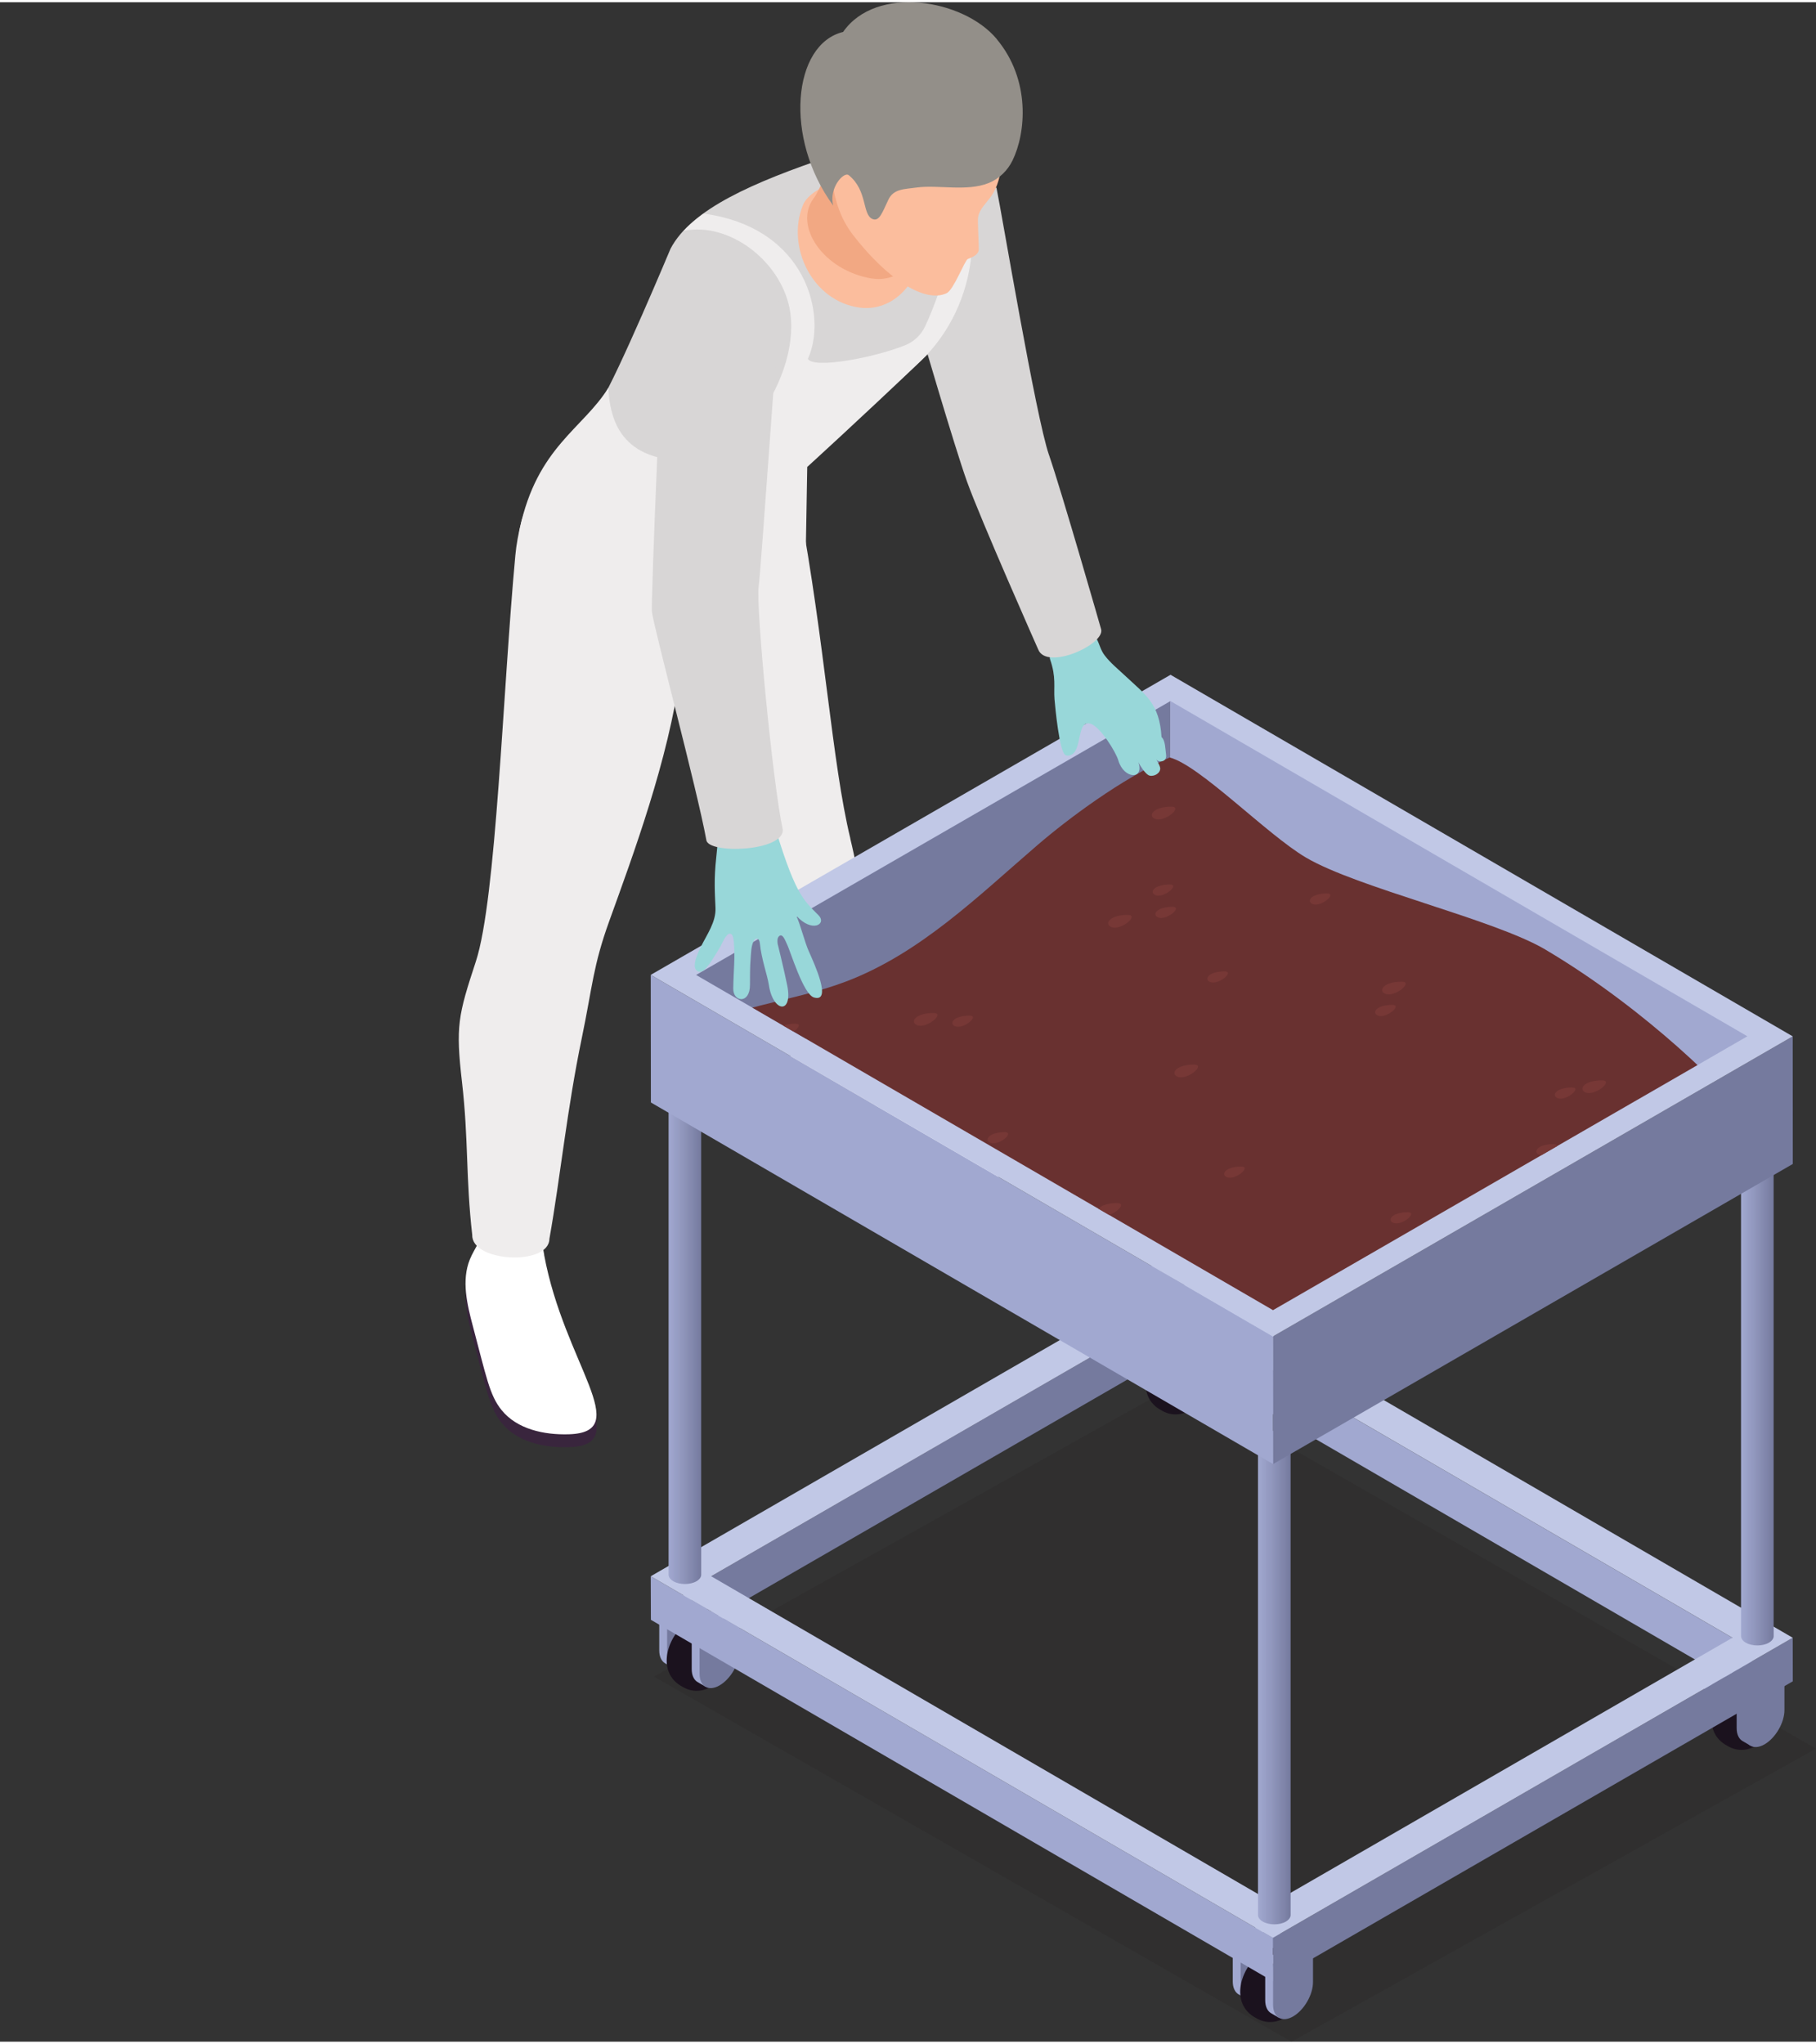 <?xml version="1.0" encoding="UTF-8"?><svg xmlns="http://www.w3.org/2000/svg" xmlns:xlink="http://www.w3.org/1999/xlink" viewBox="0 0 223.84 251.39" aria-hidden="true" width="223px" height="251px">
  <rect x="0" y="0" width="223.84" height="251.39" fill="#333333" stroke="none"/>
  <defs><linearGradient class="cerosgradient" data-cerosgradient="true" id="CerosGradient_id2fbd40308" gradientUnits="userSpaceOnUse" x1="50%" y1="100%" x2="50%" y2="0%"><stop offset="0%" stop-color="#d1d1d1"/><stop offset="100%" stop-color="#d1d1d1"/></linearGradient>
    <style>
      .cls-1-683006bea95df{
        fill: none;
      }

      .cls-2-683006bea95df{
        fill: #938f89;
      }

      .cls-3-683006bea95df{
        fill: url(#_ÂÁ_Ï_ÌÌ_È_ËÂÌÚ_224);
      }

      .cls-4-683006bea95df{
        fill: #693130;
      }

      .cls-5-683006bea95df{
        fill: #c1c8e6;
      }

      .cls-6-683006bea95df{
        fill: #efeded;
      }

      .cls-7-683006bea95df{
        fill: #bfc6e5;
      }

      .cls-8-683006bea95df{
        fill: url(#_ÂÁ_Ï_ÌÌ_È_ËÂÌÚ_224-4);
      }

      .cls-9-683006bea95df{
        fill: url(#_ÂÁ_Ï_ÌÌ_È_ËÂÌÚ_224-2);
      }

      .cls-10-683006bea95df{
        fill: url(#_ÂÁ_Ï_ÌÌ_È_ËÂÌÚ_224-3);
      }

      .cls-11-683006bea95df{
        isolation: isolate;
      }

      .cls-12-683006bea95df{
        fill: #fff;
      }

      .cls-13-683006bea95df{
        fill: #d8d6d6;
      }

      .cls-14-683006bea95df{
        fill: #98d7d9;
      }

      .cls-15-683006bea95df{
        fill: #757a9e;
      }

      .cls-16-683006bea95df{
        fill: #f2a883;
      }

      .cls-17-683006bea95df{
        fill: #773836;
      }

      .cls-18-683006bea95df{
        fill: #39253d;
      }

      .cls-19-683006bea95df{
        fill: #a1a8d0;
      }

      .cls-20-683006bea95df{
        fill: #1b121e;
      }

      .cls-21-683006bea95df{
        clip-path: url(#clippath683006bea95df);
      }

      .cls-22-683006bea95df{
        fill: #fbbd9d;
      }

      .cls-23-683006bea95df{
        fill: #231f20;
        mix-blend-mode: multiply;
        opacity: .2;
      }
    </style>
    <linearGradient id="_ÂÁ_Ï_ÌÌ_È_ËÂÌÚ_224" data-name="¡ÂÁ˚ÏˇÌÌ˚È „‡‰ËÂÌÚ 224" x1="539.78" y1="172.13" x2="543.79" y2="172.13" gradientTransform="translate(758.4) rotate(-180) scale(1 -1)" gradientUnits="userSpaceOnUse">
      <stop offset="0" stop-color="#757a9e"/>
      <stop offset=".57" stop-color="#9096bc"/>
      <stop offset="1" stop-color="#a1a8d0"/>
    </linearGradient>
    <linearGradient id="_ÂÁ_Ï_ÌÌ_È_ËÂÌÚ_224-2" data-name="¡ÂÁ˚ÏˇÌÌ˚È „‡‰ËÂÌÚ 224" x1="599.32" y1="206.5" x2="603.33" y2="206.5" xlink:href="#_ÂÁ_Ï_ÌÌ_È_ËÂÌÚ_224"/>
    <linearGradient id="_ÂÁ_Ï_ÌÌ_È_ËÂÌÚ_224-3" data-name="¡ÂÁ˚ÏˇÌÌ˚È „‡‰ËÂÌÚ 224" x1="612.43" y1="130.18" x2="616.44" y2="130.18" xlink:href="#_ÂÁ_Ï_ÌÌ_È_ËÂÌÚ_224"/>
    <linearGradient id="_ÂÁ_Ï_ÌÌ_È_ËÂÌÚ_224-4" data-name="¡ÂÁ˚ÏˇÌÌ˚È „‡‰ËÂÌÚ 224" x1="671.97" y1="164.56" x2="675.98" y2="164.56" xlink:href="#_ÂÁ_Ï_ÌÌ_È_ËÂÌÚ_224"/>
    <clipPath id="clippath683006bea95df">
      <polygon class="cls-1-683006bea95df" points="215.38 127.46 144.27 86.14 85.8 119.9 156.91 161.22 215.38 127.46"/>
    </clipPath>
  </defs>
  <g class="cls-11-683006bea95df">
    <g id="equipment683006bea95df">
      <g>
        <polygon class="cls-23-683006bea95df" points="223.84 215.27 159.2 251.39 80.61 206.39 145.25 170.27 223.84 215.27"/>
        <g>
          <g>
            <g>
              <path class="cls-18-683006bea95df" d="M65.68,157.5c-2.45-.31-4.78-1.05-7.21-1.38-.11-.02-.2-.06-.28-.1-.09.17-.18.34-.25.52-1.06,2.6-.35,5.55.37,8.26,1.65,6.19,2.05,8.5,3.53,10.32,1.91,2.37,5.24,3.08,8.28,2.99,2.43-.07,3.36-.87,3.42-2.3,0-.08-.01-1.63,0-1.71.01-1.54-4.13-7.99-6.06-16.33-.58-.1-1.17-.18-1.79-.26Z"/>
              <path class="cls-12-683006bea95df" d="M67.08,154.4c-.26-1.39-.46-2.88-1.38-3.95l-6,.29c-.1,1.53-1.2,2.79-1.78,4.21-1.06,2.6-.35,5.55.37,8.26,1.65,6.19,2.05,8.5,3.53,10.32,1.91,2.37,5.24,3.08,8.28,2.99,8.17-.24-.54-8.66-3.03-22.11Z"/>
            </g>
            <g>
              <path class="cls-18-683006bea95df" d="M122.21,143.36c-3.43-2.87-12.68-3.69-14.07-7.03-.08-.18-.14-.38-.19-.59-.31-1.29-1.47-2.2-2.79-2.06l-2.59.28c-1.53.16-3.13,1.5-3.49,2.99-.54,2.24-1.35,4.55-.1,5.96,1.66,1.86,9.18,5.51,18.62,8.84,6.5,2.29,6.41-6.88,4.61-8.38Z"/>
              <path class="cls-12-683006bea95df" d="M123.06,144.85c-.21-1.36-1.16-2.5-2.41-3.07-4.16-1.89-11.35-4.59-11.93-5.67-.43-.8-.99-3.34-.96-4.25l-8.17.88c.73,2.55-2.37,6.65-.61,8.63,1.66,1.86,9.37,5.09,19.27,9.07,4.22,1.11,5.25-2.78,4.81-5.58Z"/>
            </g>
            <path class="cls-6-683006bea95df" d="M104.81,103.07c-2.27-9.4-3.14-24.17-6.29-41.02-.21-1.15-1.16-2.03-2.32-2.16l-22.19-2.55c-4.49-.52-8.68,2.38-9.77,6.77-.33,1.33-.6,2.73-.72,4.09-1.55,16.62-2.34,42.32-4.87,50.05-2.19,6.67-2.5,7.95-1.7,14.9.81,7.04.45,11.77,1.26,18.82-.08,3.32,9.44,3.84,9.51.46,1.37-7.74,2.16-15.93,3.99-24.74,1.33-6.41,1.38-8.88,3.39-14.44,2.92-8.11,7.29-19.83,8.76-30.69,2.1,5.6,4.24,15.84,7.73,24.64,1.92,11.89,5.16,16.24,6.79,28.19.39,2.82,10.96,2.16,10.3-1.26-1.09-9.27-1.36-20.66-3.88-31.06Z"/>
          </g>
          <g>
            <g>
              <g class="cls-11-683006bea95df">
                <path class="cls-19-683006bea95df" d="M152.91,239.49l.74,6.64-.98-.57c-.44-.26-.72-.81-.72-1.59v-5.05s.97.57.97.57Z"/>
                <polygon class="cls-7-683006bea95df" points="156.86 236.08 157.84 236.65 152.91 239.49 151.93 238.93 156.86 236.08"/>
                <path class="cls-15-683006bea95df" d="M157.84,236.65v5.05c.02,1.57-1.09,3.48-2.45,4.27-1.36.78-2.46.15-2.47-1.42v-5.05s4.92-2.85,4.92-2.85Z"/>
              </g>
              <path class="cls-20-683006bea95df" d="M155.73,240.3c.46-.25,1.86-1,3.5-.06l.35.21c.44.28.79.61,1.05.97.13.18.24.37.33.57.26.59.34,1.24.29,1.91-.1.84-.35,1.58-.73,2.25-.18.32-.37.63-.6.92-.29.36-.61.69-.96.97-.52.42-1.09.72-1.68.85-.3.07-.58.09-.83.08-.76-.02-1.3-.31-1.54-.44-.03-.02-.38-.22-.38-.22-3.05-1.91-1.46-6.45,1.2-8.01Z"/>
              <g class="cls-11-683006bea95df">
                <path class="cls-19-683006bea95df" d="M156.91,241.81l.74,6.64-.98-.57c-.44-.26-.72-.81-.72-1.59v-5.05s.97.57.97.57Z"/>
                <polygon class="cls-7-683006bea95df" points="160.87 238.39 161.84 238.96 156.91 241.81 155.94 241.24 160.87 238.39"/>
                <path class="cls-15-683006bea95df" d="M161.84,238.96v5.05c.02,1.57-1.09,3.48-2.45,4.27-1.36.78-2.46.15-2.47-1.42v-5.05s4.92-2.85,4.92-2.85Z"/>
              </g>
            </g>
            <g>
              <g class="cls-11-683006bea95df">
                <path class="cls-19-683006bea95df" d="M211.01,205.95l.74,6.64-.98-.57c-.44-.26-.72-.81-.72-1.59v-5.05s.97.57.97.57Z"/>
                <polygon class="cls-7-683006bea95df" points="214.96 202.53 215.94 203.1 211.01 205.95 210.03 205.38 214.96 202.53"/>
                <path class="cls-15-683006bea95df" d="M215.94,203.1v5.05c.02,1.57-1.09,3.48-2.45,4.27-1.36.78-2.46.15-2.47-1.42v-5.05s4.92-2.85,4.92-2.85Z"/>
              </g>
              <path class="cls-20-683006bea95df" d="M213.83,206.75c.46-.25,1.86-1,3.5-.06l.35.21c.44.28.79.61,1.05.97.13.18.24.37.33.57.26.59.34,1.24.29,1.91-.1.84-.35,1.58-.73,2.26-.18.32-.37.63-.6.91-.29.36-.61.69-.96.97-.52.42-1.09.72-1.68.85-.3.07-.58.09-.83.08-.76-.02-1.3-.31-1.54-.44-.03-.02-.38-.22-.38-.22-3.05-1.91-1.46-6.45,1.2-8.01Z"/>
              <g class="cls-11-683006bea95df">
                <path class="cls-15-683006bea95df" d="M215.02,208.26l.74,6.64-.98-.57c-.44-.26-.72-.81-.72-1.59v-5.05s.97.57.97.57Z"/>
                <polygon class="cls-7-683006bea95df" points="218.97 204.85 219.95 205.42 215.02 208.26 214.04 207.69 218.97 204.85"/>
                <path class="cls-15-683006bea95df" d="M219.95,205.42v5.05c.02,1.57-1.09,3.48-2.45,4.27-1.36.78-2.46.15-2.47-1.42v-5.05s4.92-2.85,4.92-2.85Z"/>
              </g>
            </g>
            <g>
              <g class="cls-11-683006bea95df">
                <path class="cls-19-683006bea95df" d="M82.22,198.68l.74,6.64-.98-.57c-.44-.26-.72-.81-.72-1.59v-5.05s.97.57.97.57Z"/>
                <polygon class="cls-7-683006bea95df" points="86.17 195.27 87.15 195.83 82.22 198.68 81.24 198.11 86.17 195.27"/>
                <path class="cls-15-683006bea95df" d="M87.15,195.83v5.05c.02,1.57-1.09,3.48-2.45,4.27s-2.46.15-2.47-1.42v-5.05s4.92-2.85,4.92-2.85Z"/>
              </g>
              <path class="cls-20-683006bea95df" d="M85.04,199.48c.46-.25,1.86-1,3.5-.06l.35.21c.44.28.79.61,1.05.97.13.18.24.37.33.57.26.59.34,1.24.29,1.91-.1.84-.35,1.58-.73,2.25-.18.32-.37.63-.6.91-.29.36-.61.69-.96.97-.52.42-1.09.72-1.68.85-.3.07-.58.09-.83.08-.76-.02-1.3-.31-1.54-.44-.03-.02-.38-.22-.38-.22-3.05-1.91-1.46-6.45,1.2-8.01Z"/>
              <g class="cls-11-683006bea95df">
                <path class="cls-19-683006bea95df" d="M86.22,200.99l.74,6.64-.98-.57c-.44-.26-.72-.81-.72-1.59v-5.05s.97.57.97.57Z"/>
                <polygon class="cls-7-683006bea95df" points="90.17 197.58 91.15 198.15 86.22 200.99 85.24 200.43 90.17 197.58"/>
                <path class="cls-15-683006bea95df" d="M91.15,198.15v5.05c.02,1.57-1.09,3.48-2.45,4.27s-2.46.15-2.47-1.42v-5.05s4.92-2.85,4.92-2.85Z"/>
              </g>
            </g>
            <g>
              <g class="cls-11-683006bea95df">
                <path class="cls-15-683006bea95df" d="M141.25,164.6l.74,6.64-.98-.57c-.44-.26-.72-.81-.72-1.59v-5.05s.97.57.97.57Z"/>
                <polygon class="cls-7-683006bea95df" points="145.2 161.18 146.18 161.75 141.25 164.6 140.27 164.03 145.2 161.18"/>
                <path class="cls-15-683006bea95df" d="M146.18,161.75v5.05c.02,1.57-1.09,3.48-2.45,4.27s-2.46.15-2.47-1.42v-5.05s4.92-2.85,4.92-2.85Z"/>
              </g>
              <path class="cls-20-683006bea95df" d="M144.08,165.4c.46-.25,1.86-1,3.5-.06l.35.21c.44.28.79.61,1.05.97.13.18.24.37.33.57.26.59.34,1.24.29,1.91-.1.84-.35,1.58-.73,2.25-.18.32-.37.63-.6.92-.29.36-.61.69-.96.97-.52.42-1.09.72-1.68.85-.3.07-.58.09-.83.08-.76-.02-1.3-.31-1.54-.44-.03-.02-.38-.22-.38-.22-3.05-1.91-1.46-6.45,1.2-8.01Z"/>
              <g class="cls-11-683006bea95df">
                <path class="cls-15-683006bea95df" d="M145.26,166.91l.74,6.64-.98-.57c-.44-.26-.72-.81-.72-1.59v-5.05s.97.57.97.57Z"/>
                <polygon class="cls-7-683006bea95df" points="149.21 163.49 150.19 164.06 145.26 166.91 144.28 166.34 149.21 163.49"/>
                <path class="cls-15-683006bea95df" d="M150.19,164.06v5.05c.02,1.57-1.09,3.48-2.45,4.27-1.36.78-2.46.15-2.47-1.42v-5.05s4.92-2.85,4.92-2.85Z"/>
              </g>
            </g>
            <g>
              <polygon class="cls-15-683006bea95df" points="87.66 194.02 87.67 199.39 144.27 166.71 144.25 161.34 87.66 194.02"/>
              <polygon class="cls-19-683006bea95df" points="144.25 161.34 144.27 166.71 213.55 206.97 213.53 201.6 144.25 161.34"/>
              <polygon class="cls-15-683006bea95df" points="156.9 238.59 156.92 243.96 220.98 206.97 220.97 201.6 156.9 238.59"/>
              <polygon class="cls-19-683006bea95df" points="80.21 194.02 80.23 199.39 156.92 243.96 156.9 238.59 80.21 194.02"/>
              <path class="cls-5-683006bea95df" d="M220.97,201.6l-64.07,36.99-76.69-44.57,64.07-36.99,76.69,44.57ZM156.94,234.28l56.6-32.68-69.28-40.26-56.6,32.68,69.28,40.26h0Z"/>
            </g>
            <path class="cls-3-683006bea95df" d="M218.62,141.72v59.68c0,.29-.2.58-.59.81-.78.45-2.05.45-2.84,0-.4-.23-.59-.53-.59-.83v-59.68s4.01.02,4.01.02Z"/>
            <path class="cls-9-683006bea95df" d="M159.08,176.1v59.68c0,.29-.2.58-.59.81-.78.45-2.05.45-2.84,0-.4-.23-.59-.53-.59-.83v-59.68s4.01.02,4.01.02Z"/>
            <path class="cls-10-683006bea95df" d="M145.97,99.78v59.68c0,.29-.2.59-.59.81-.78.45-2.05.45-2.84,0-.4-.23-.59-.53-.59-.83v-59.68s4.01.02,4.01.02Z"/>
            <path class="cls-8-683006bea95df" d="M86.43,134.15v59.68c0,.29-.2.58-.59.81-.78.45-2.05.45-2.84,0-.4-.23-.59-.53-.59-.83v-59.68s4.01.02,4.01.02Z"/>
            <g>
              <polygon class="cls-15-683006bea95df" points="156.9 164.46 156.92 180.19 220.98 143.2 220.97 127.47 156.9 164.46"/>
              <polygon class="cls-19-683006bea95df" points="80.21 119.89 80.23 135.62 156.92 180.19 156.9 164.46 80.21 119.89"/>
              <path class="cls-5-683006bea95df" d="M220.97,127.47l-64.07,36.99-76.69-44.57,64.07-36.99,76.69,44.57Z"/>
              <g class="cls-21-683006bea95df">
                <g>
                  <polygon class="cls-15-683006bea95df" points="144.26 85.16 144.26 101.83 0 185.12 0 168.45 144.26 85.16"/>
                  <polygon class="cls-19-683006bea95df" points="220.66 129.54 206.26 137.85 144.26 101.83 144.26 85.16 220.66 129.54"/>
                  <path class="cls-4-683006bea95df" d="M190.51,116.79c12.76,7.55,22.92,18.03,23.49,19.35,1.01,2.38-.79,4.98-2.63,6.8-12.5,12.35-30.83,16.33-46.06,25.11-8.52,4.91-16.05,11.33-24.15,16.91-7.72,5.32-15.94,9.87-24.15,14.4-9.43,5.21-18.86,10.43-28.3,15.64-2.05,1.13-4.13,2.28-6.42,2.73-6.02,1.2-11.81-2.53-16.86-6.02-18.18-12.59-36.81-24.54-55.84-35.82-1.45-.86-3.05-1.93-3.29-3.59,2.97-4.72,10.22-7.28,13.08-8.01,19.89-5.06,26.76-21.19,46.35-27.31,2.72-.85,5.53-1.44,8.08-2.71,3.55-1.76,6.36-4.7,9.75-6.75,6.23-3.76,13.88-4.22,20.69-6.8,9.19-3.48,16.31-10.54,23.63-16.83,3.73-3.21,10.32-8.15,16.29-10.8,3.7.95,11.97,9.48,16.77,12.32,6.33,3.75,23.23,7.62,29.56,11.37Z"/>
                  <g>
                    <path class="cls-17-683006bea95df" d="M101.6,138.99c1.5,0-.87,1.99-2.04,1.49-.88-.37-.24-1.49,2.04-1.49Z"/>
                    <path class="cls-17-683006bea95df" d="M147.18,130.95c1.5,0-.87,1.99-2.04,1.49-.88-.37-.24-1.49,2.04-1.49Z"/>
                    <path class="cls-17-683006bea95df" d="M137.7,148.02c1.5,0-.87,1.99-2.04,1.49-.88-.37-.24-1.49,2.04-1.49Z"/>
                    <path class="cls-17-683006bea95df" d="M118.88,141.23c1.5,0-.87,1.99-2.04,1.49-.88-.37-.24-1.49,2.04-1.49Z"/>
                    <path class="cls-17-683006bea95df" d="M136.62,173.85c1.5,0-.87,1.99-2.04,1.49-.88-.37-.24-1.49,2.04-1.49Z"/>
                    <path class="cls-17-683006bea95df" d="M105.33,139.17c1.5,0-.87,1.99-2.04,1.49-.88-.37-.24-1.49,2.04-1.49Z"/>
                    <path class="cls-17-683006bea95df" d="M197.47,132.89c1.5,0-.87,1.99-2.04,1.49-.88-.37-.24-1.49,2.04-1.49Z"/>
                    <path class="cls-17-683006bea95df" d="M139.01,112.5c1.5,0-.87,1.99-2.04,1.49-.88-.37-.24-1.49,2.04-1.49Z"/>
                    <path class="cls-17-683006bea95df" d="M172.78,120.73c1.5,0-.87,1.99-2.04,1.49-.88-.37-.24-1.49,2.04-1.49Z"/>
                    <path class="cls-17-683006bea95df" d="M82.3,148.53c1.5,0-.87,1.99-2.04,1.49-.88-.37-.24-1.49,2.04-1.49Z"/>
                    <path class="cls-17-683006bea95df" d="M66.91,165.8c1.5,0-.87,1.99-2.04,1.49-.88-.37-.24-1.49,2.04-1.49Z"/>
                    <path class="cls-17-683006bea95df" d="M43.41,183.26c1.5,0-.87,1.99-2.04,1.49-.88-.37-.24-1.49,2.04-1.49Z"/>
                    <path class="cls-17-683006bea95df" d="M63.63,195.11c1.5,0-.87,1.99-2.04,1.49-.88-.37-.24-1.49,2.04-1.49Z"/>
                    <path class="cls-17-683006bea95df" d="M77.78,174.59c1.5,0-.87,1.99-2.04,1.49-.88-.37-.24-1.49,2.04-1.49Z"/>
                    <path class="cls-17-683006bea95df" d="M82.83,202.38c1.5,0-.87,1.99-2.04,1.49-.88-.37-.24-1.49,2.04-1.49Z"/>
                    <path class="cls-17-683006bea95df" d="M76.61,137.64c1.5,0-.87,1.99-2.04,1.49-.88-.37-.24-1.49,2.04-1.49Z"/>
                    <path class="cls-17-683006bea95df" d="M57.15,146.23c1.5,0-.87,1.99-2.04,1.49-.88-.37-.24-1.49,2.04-1.49Z"/>
                    <path class="cls-17-683006bea95df" d="M85.96,167.45c1.5,0-.87,1.99-2.04,1.49-.88-.37-.24-1.49,2.04-1.49Z"/>
                    <path class="cls-17-683006bea95df" d="M115.07,124.59c1.5,0-.87,1.99-2.04,1.49-.88-.37-.24-1.49,2.04-1.49Z"/>
                    <path class="cls-17-683006bea95df" d="M144.39,99.16c1.5,0-.87,1.99-2.04,1.49-.88-.37-.24-1.49,2.04-1.49Z"/>
                    <path class="cls-17-683006bea95df" d="M102.39,169.4c1.5,0-.87,1.99-2.04,1.49-.88-.37-.24-1.49,2.04-1.49Z"/>
                    <path class="cls-17-683006bea95df" d="M64.23,156.52c1.5,0-.87,1.99-2.04,1.49-.88-.37-.24-1.49,2.04-1.49Z"/>
                    <path class="cls-17-683006bea95df" d="M119.67,175.01c1.5,0-.87,1.99-2.04,1.49-.88-.37-.24-1.49,2.04-1.49Z"/>
                    <path class="cls-17-683006bea95df" d="M81.91,151.32c1.31,0-.76,1.74-1.78,1.31-.77-.33-.21-1.3,1.78-1.31Z"/>
                    <path class="cls-17-683006bea95df" d="M70.56,167.33c1.31,0-.76,1.74-1.78,1.31-.77-.33-.21-1.3,1.78-1.31Z"/>
                    <path class="cls-17-683006bea95df" d="M104.92,175.45c1.31,0-.76,1.74-1.78,1.31-.77-.33-.21-1.3,1.78-1.31Z"/>
                    <path class="cls-17-683006bea95df" d="M109.85,158.84c1.31,0-.76,1.74-1.78,1.31-.77-.33-.21-1.3,1.78-1.31Z"/>
                    <path class="cls-17-683006bea95df" d="M76.25,190.68c1.31,0-.76,1.74-1.78,1.31-.77-.33-.21-1.3,1.78-1.31Z"/>
                    <path class="cls-17-683006bea95df" d="M136.79,150.53c1.31,0-.76,1.74-1.78,1.31-.77-.33-.21-1.3,1.78-1.31Z"/>
                    <path class="cls-17-683006bea95df" d="M144.53,111.5c1.31,0-.76,1.74-1.78,1.31-.77-.33-.21-1.3,1.78-1.31Z"/>
                    <path class="cls-17-683006bea95df" d="M98.04,125.91c1.31,0-.76,1.74-1.78,1.31-.77-.33-.21-1.3,1.78-1.31Z"/>
                    <path class="cls-17-683006bea95df" d="M171.61,123.59c1.31,0-.76,1.74-1.78,1.31-.77-.33-.21-1.3,1.78-1.31Z"/>
                    <path class="cls-17-683006bea95df" d="M193.76,133.77c1.31,0-.76,1.74-1.78,1.31-.77-.33-.21-1.3,1.78-1.31Z"/>
                    <path class="cls-17-683006bea95df" d="M191.48,140.75c1.31,0-.76,1.74-1.78,1.31-.77-.33-.21-1.3,1.78-1.31Z"/>
                    <path class="cls-17-683006bea95df" d="M44.09,162.2c1.5,0-.87,1.99-2.04,1.49-.88-.37-.24-1.49,2.04-1.49Z"/>
                    <path class="cls-17-683006bea95df" d="M52.76,178.72c1.5,0-.87,1.99-2.04,1.49-.88-.37-.24-1.49,2.04-1.49Z"/>
                    <path class="cls-17-683006bea95df" d="M39.37,161.21c1.31,0-.76,1.74-1.78,1.31-.77-.33-.21-1.3,1.78-1.31Z"/>
                    <path class="cls-17-683006bea95df" d="M38.36,173.34c1.31,0-.76,1.74-1.78,1.31-.77-.33-.21-1.3,1.78-1.31Z"/>
                    <path class="cls-17-683006bea95df" d="M54.28,175.71c1.31,0-.76,1.74-1.78,1.31-.77-.33-.21-1.3,1.78-1.31Z"/>
                    <path class="cls-17-683006bea95df" d="M20.67,170.91c1.31,0-.76,1.74-1.78,1.31-.77-.33-.21-1.3,1.78-1.31Z"/>
                    <path class="cls-17-683006bea95df" d="M152.48,159.85c1.31,0-.76,1.74-1.78,1.31-.77-.33-.21-1.3,1.78-1.31Z"/>
                    <path class="cls-17-683006bea95df" d="M107.45,158.24c1.31,0-.76,1.74-1.78,1.31-.77-.33-.21-1.3,1.78-1.31Z"/>
                    <path class="cls-17-683006bea95df" d="M101.77,145.22c1.31,0-.76,1.74-1.78,1.31-.77-.33-.21-1.3,1.78-1.31Z"/>
                    <path class="cls-17-683006bea95df" d="M123.84,139.28c1.31,0-.76,1.74-1.78,1.31-.77-.33-.21-1.3,1.78-1.31Z"/>
                    <path class="cls-17-683006bea95df" d="M119.5,124.91c1.31,0-.76,1.74-1.78,1.31-.77-.33-.21-1.3,1.78-1.31Z"/>
                    <path class="cls-17-683006bea95df" d="M95.32,189.96c1.5,0-.87,1.99-2.04,1.49-.88-.37-.24-1.49,2.04-1.49Z"/>
                    <path class="cls-17-683006bea95df" d="M99.76,190.27c1.31,0-.76,1.74-1.78,1.31-.77-.33-.21-1.3,1.78-1.31Z"/>
                    <path class="cls-17-683006bea95df" d="M153,143.52c1.31,0-.76,1.74-1.78,1.31-.77-.33-.21-1.3,1.78-1.31Z"/>
                    <path class="cls-17-683006bea95df" d="M173.52,149.15c1.31,0-.76,1.74-1.78,1.31-.77-.33-.21-1.3,1.78-1.31Z"/>
                    <path class="cls-17-683006bea95df" d="M163.56,109.85c1.31,0-.76,1.74-1.78,1.31-.77-.33-.21-1.3,1.78-1.31Z"/>
                    <path class="cls-17-683006bea95df" d="M150.93,119.46c1.31,0-.76,1.74-1.78,1.31-.77-.33-.21-1.3,1.78-1.31Z"/>
                    <path class="cls-17-683006bea95df" d="M144.19,108.75c1.31,0-.76,1.74-1.78,1.31-.77-.33-.21-1.3,1.78-1.31Z"/>
                  </g>
                </g>
              </g>
            </g>
          </g>
          <g>
            <g>
              <g>
                <path class="cls-14-683006bea95df" d="M135.21,78.53c.37.74.46,1.34.96,1.99.68.9,1.64,1.68,2.46,2.45,2.6,2.44,4.28,3.44,4.54,7.61.49.42.46,1.51.56,2.15.11.64-.38,1-.99.79-.04-.01-.11-.09-.2-.19.25.47.44.87.46,1.03.09.61-.65,1.09-1.26.98-.61-.11-1.43-1.66-1.43-1.66.77,2.19-1.78,2.1-2.46-.21-.33-1.12-2.2-4.07-3.35-4.51-1.77-.68-1.11,3.04-2.37,3.76-.24.14-.55.2-.8.08-.76-.38-1.28-6.03-1.35-6.88-.12-1.51.23-2.71-.55-4.93-.5-1.43,5.01-3.99,5.78-2.46Z"/>
                <path class="cls-13-683006bea95df" d="M129.29,55.78c-1.63-4.74-5.75-29.45-6.47-32.94l-15.55,6.17,6.05,10.94s4.3,14.75,5.86,19.1c1.69,4.72,8.79,20.73,8.79,20.73,1.05,2.65,8.31-.65,7.75-2.51,0,0-4.8-16.76-6.43-21.5Z"/>
              </g>
              <path class="cls-13-683006bea95df" d="M98.68,58.12c-2.13.76-4.06,1.97-6.3,2.56-3.09.82-6.47.69-9.6.2-4.83-.76-9.82-2.43-13.72-5.46,1.8-2.38,3.66-4.13,5-6.24,2.09-3.28,8.59-18.8,8.59-18.8,2.56-4.89,10.26-8.21,19.67-11.38,5.78-1.95,12.67-2.79,15.81-3.42,1.55-.31,2.72,1.5,3.61,4.31,2.48,7.85-.02,16.45-5.96,22.14-.78.75-1.57,1.49-2.35,2.23-7.13,6.82-14.8,12.44-14.8,12.44l.02,1.42Z"/>
              <path class="cls-6-683006bea95df" d="M64.07,64.88c2.13-10.05,7.8-12.31,10.92-17.36.05,1.45.29,2.87.83,4.2,2.17,5.31,9.13,5.68,13.59,3.05,5.15-3.04,9.13-11.19,7.89-17.15-1.2-5.76-7.4-10.56-13.03-9.45.7-.74,1.52-1.44,2.46-2.12,12.8,1.74,15.24,12.71,12.85,17.91.69,1.25,8.09-.12,11.99-1.68,1.12-.45,1.99-1.3,2.49-2.39,2.29-4.95,4.42-12.58,4.25-18.63.2.19.41.35.64.47.12.07.23.08.34.11.59,2.02.8,5.63.44,9.33-.48,4.91-2.64,9.58-6.2,13.01-7.22,6.9-14.03,13.1-14.03,13.1l-.16,9.26c.32,4.11-20.59,6.34-30.65,5.81-2.99-.16-5.24-4.53-4.62-7.47Z"/>
              <g>
                <path class="cls-14-683006bea95df" d="M99.71,117.03c-.58-1.33-.97-3.11-1.56-4.44,1.94,2.18,3.82,1.04,2.73-.06-1.91-1.94-2.93-2.51-5.83-12.45l-6.34.86c-.18,1.67-.26,2.92-.43,4.52-.29,2.62-.17,4.28-.09,6.18.07,1.73-1.04,3.25-1.81,4.8-1.03,2.07-.81,2.76-.41,2.98.69.38,1.33-.51,2.81-2.99.21-.35.73-1.74,1.25-1.61.35.09.39.73.42,1,.18,1.91-.04,3.57-.07,5.75-.03,1.7,2.08,1.96,2.06-.47,0-.85,0-2.31.08-3.15.06-.72.04-1.74.46-2.36.21-.31.62-.25.68.41.2,2,.92,3.88,1.11,5.14.51,3.39,2.97,3.65,2.27.09-.37-1.87-1.19-5.18-1.19-5.18-.03-.29-.07-.71.18-.93.45-.4.77.59.94.92.45.86,2.03,6.27,3.37,6.64,2.25.64.03-4.16-.63-5.66Z"/>
                <path class="cls-13-683006bea95df" d="M93.51,72.05c.29-2.09,2.29-31.49,2.52-33.08,1.2-8.18-12.52-9.67-13.92-2.24-.52,2.73-1.87,37.16-1.76,38.36.15,1.68,5.57,21.91,6.71,28.16.16,1.8,9.68,1.44,9.42-1.3-1.21-5.49-3.32-27.43-2.97-29.91Z"/>
              </g>
            </g>
            <g>
              <g>
                <path class="cls-22-683006bea95df" d="M114.14,26.71c-.01-1.34.72-6.62-2.32-6.34-5.43.5-11.76,1.91-12.87,4.68-2.04,5.12,1.17,11.79,7,12.59,3.76.52,8.25-2.55,8.18-10.94Z"/>
                <path class="cls-16-683006bea95df" d="M107.49,34.05c2.85.47,5.55-1.6,5.87-4.46.17-1.5.09-3,.05-3.92-.1-2.57.87-3.77.79-3.9-.48-.77-2.23-4.55-4.68-5.54-2.43-.98-5.79-.48-6.99,2.14-.55,1.2-.55,2.58-1.15,3.79-.37.75-.67,1.45-1.11,2.04-2.46,3.33,1.16,8.87,7.22,9.86Z"/>
              </g>
              <path class="cls-22-683006bea95df" d="M121.4,7.74c-2.04-3.79-4.93-5.61-9.2-5.98-1.16-.1-3.1.84-4.2,1.19-4.11,1.31-5.13,8.01-5.45,11.81-.4,4.8-.4,10.04,2.58,13.91,4.34,5.61,8.94,8.44,11.56,7.19.87-.42,2.22-4.04,2.6-4.21.14-.06,1.31-.42,1.35-1.13.03-.62-.16-3.53-.08-4.01.17-1.05,1.07-1.8,1.67-2.68,1.43-2.09,1.41-5.48,1.3-7.91-.12-2.84-.78-5.68-2.13-8.19Z"/>
              <path class="cls-2-683006bea95df" d="M122.84,4.51c-4.12-4.92-14.87-6.68-18.92-.85-6.22,1.51-7.32,13.12-1.21,21.41-.59-2.15,1.3-4.25,1.91-3.75,2.36,1.91,1.62,4.89,2.95,5.41.82.32,1.2-.85,1.92-2.37.64-1.38,1.98-1.31,3.48-1.52,2.66-.37,6.15.53,8.88-.55,1.29-.51,2.34-1.53,2.95-2.78,1.65-3.37,2.28-9.93-1.97-15Z"/>
            </g>
          </g>
        </g>
      </g>
    </g>
  </g>
</svg>